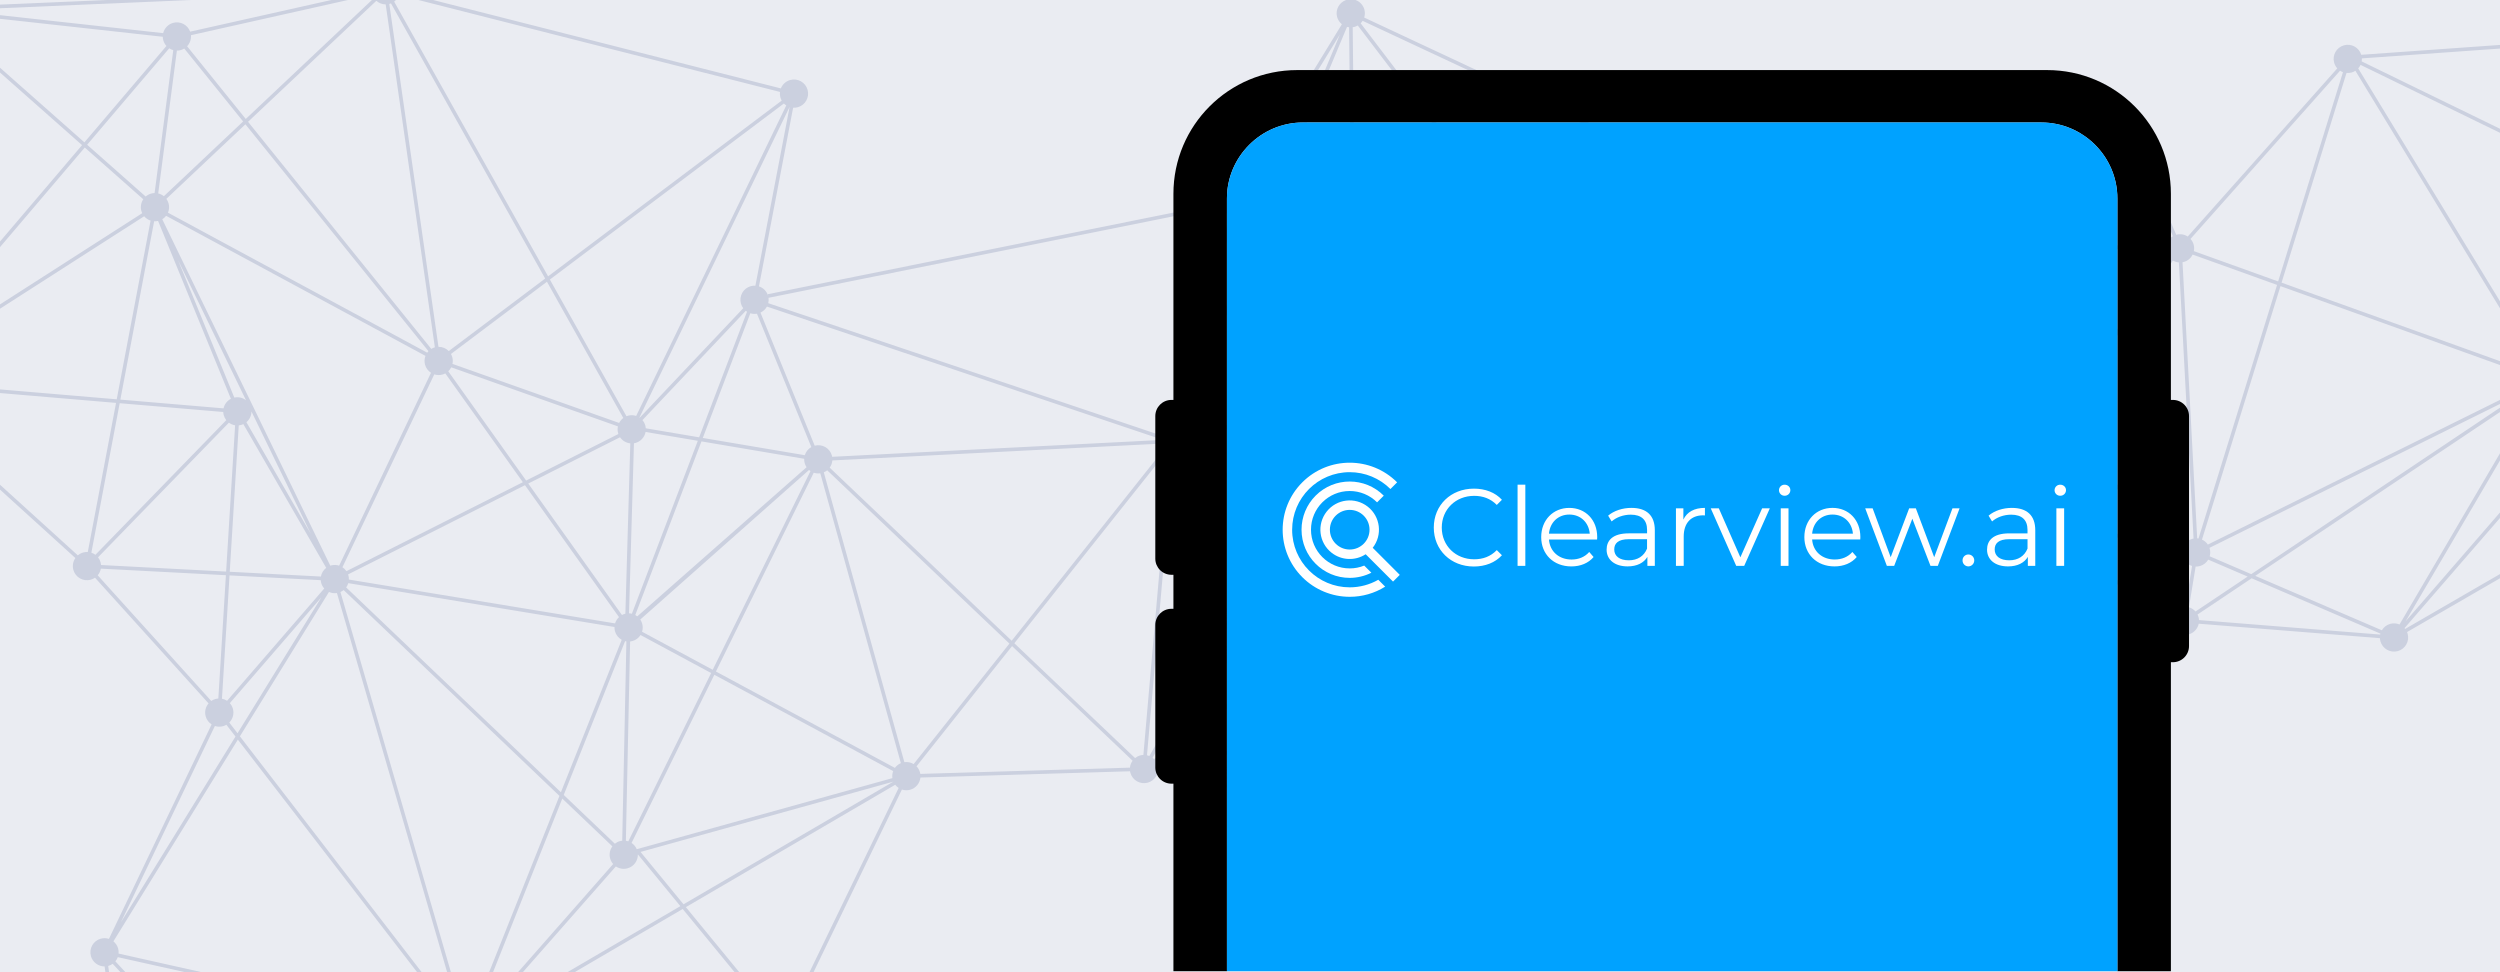 <?xml version="1.0" encoding="UTF-8"?>
<svg id="Layer_1" xmlns="http://www.w3.org/2000/svg" version="1.1" viewBox="0 0 900 350">
  <!-- Generator: Adobe Illustrator 29.4.0, SVG Export Plug-In . SVG Version: 2.1.0 Build 152)  -->
  <defs>
    <style>
      .st0 {
        fill: #fff;
      }

      .st1 {
        fill: #cbd0df;
      }

      .st2 {
        fill: #eaecf2;
      }

      .st3 {
        fill: #00a2ff;
      }
    </style>
  </defs>
  <rect class="st2" y="0" width="900" height="350"/>
  <g>
    <polygon class="st1" points="38.333 0 0 1.66 0 2.97 68.603 0 38.333 0"/>
    <path class="st1" d="M900,206.652l-34.124,19.749c-.076-.099-.157-.194-.24-.287l34.364-39.64v-1.999l-33.995,39.215,33.995-57.934v-2.587l-36.173,61.645c-1.023-.435-2.194-.542-3.348-.222-1.316.366-2.364,1.219-3.009,2.309l-45.582-19.587,88.112-58.982v-1.576l-89.545,59.941-14.97-6.433c.248-.87.273-1.815.013-2.75-.027-.098-.063-.191-.096-.287l104.599-51.801v-1.461l-29.031,14.377-76.145,37.709c-.529-.792-1.264-1.41-2.111-1.798l28.262-91.246,79.024,28.41v-1.391l-78.636-28.27,23.382-75.49c.593.053,1.204.007,1.811-.161.505-.141.971-.353,1.39-.622l52.052,85.517v-2.518l-51.044-83.86c.342-.377.626-.802.841-1.261l50.202,24.456v-1.456l-49.803-24.261c.063-.353.09-.714.076-1.08l22.272-1.581,27.454-1.949v-1.312l-49.946,3.546c-.803-2.63-3.557-4.156-6.221-3.415-2.706.752-4.29,3.556-3.538,6.262.219.786.614,1.474,1.127,2.041l-53.831,60.545c-1.183-.774-2.677-1.058-4.146-.65-.005.001-.009.004-.014.005l-18.377-43.081-103.921,43.841c-1.136-1.948-3.475-2.97-5.749-2.338-1.19.331-2.162,1.058-2.814,1.999l-57.169-29.607c.351-.962.419-2.036.124-3.098-.752-2.706-3.556-4.29-6.262-3.538-1.261.35-2.273,1.149-2.923,2.172L491.111,6.317c.291-.911.332-1.914.056-2.905-.458-1.648-1.682-2.871-3.177-3.412h-3.406c-2.501.882-3.937,3.544-3.216,6.136.296,1.063.911,1.949,1.709,2.592l-36.365,59.363c-1.044-.467-2.25-.588-3.438-.258-2.37.659-3.879,2.891-3.712,5.253l-163.154,32.832.129.642c-.472-1.698-1.753-2.954-3.31-3.468l12.304-64.316c.547.033,1.108-.018,1.666-.173,2.706-.752,4.29-3.556,3.537-6.262-.752-2.706-3.556-4.29-6.262-3.538-1.593.443-2.791,1.598-3.359,3.024L155.931,0h-5.313l130.169,33.096c-.078.642-.035,1.309.149,1.97.114.41.28.79.48,1.144l-84.105,63.272L141.895.578c.233-.173.444-.37.642-.578h-8.653l-45.408,42.825-21.122-26.18c.995-1.044,1.525-2.486,1.388-3.974L125.273,0h-5.988l-50.831,11.394c-.899-2.471-3.559-3.875-6.136-3.159-1.837.511-3.154,1.967-3.577,3.696L0,5.453v1.317l58.601,6.463c.008.419.063.842.18,1.264.22.791.619,1.482,1.135,2.051l-29.527,34.697L0,24.371v1.747l29.54,26.125L0,86.956v2.021l30.521-35.866,21.058,18.623c-.806,1.192-1.106,2.716-.691,4.211.079.283.184.55.305.807L0,109.586v1.555l51.899-33.288c.612.727,1.412,1.267,2.307,1.561l-12.188,64.334-42.018-3.565v1.314l41.773,3.544-10.17,53.682c-.544-.032-1.102.019-1.657.174-.735.204-1.384.564-1.929,1.028L0,174.492v1.767l27.135,24.632c-.834,1.2-1.148,2.749-.726,4.267.752,2.706,3.556,4.29,6.262,3.538.564-.157,1.075-.407,1.531-.722l40.876,45.245c-1.06,1.243-1.503,2.974-1.033,4.666.346,1.245,1.129,2.248,2.134,2.899l-36.964,77.214c-.923-.304-1.942-.348-2.949-.069-2.706.752-4.29,3.556-3.538,6.262.628,2.26,2.688,3.732,4.927,3.719l.283,2.089h1.321l-.306-2.262c.012-.003.025-.005.037-.008.586-.163,1.115-.426,1.583-.76l2.809,3.03h1.786l-3.632-3.918c.374-.451.666-.963.867-1.513l24.282,5.431h5.996l-29.993-6.709c.055-.596.01-1.212-.16-1.823-.294-1.058-.904-1.941-1.697-2.583l44.798-72.616,64.537,83.73h1.653l-65.455-84.922,32.064-51.974c.877.396,1.868.544,2.869.388l39.676,136.508h1.363l-39.783-136.876c.424-.185.815-.42,1.163-.701l77.689,74.097-25.321,63.48h1.409l24.933-62.506,18.029,17.195c-.888,1.214-1.236,2.805-.802,4.367.212.763.591,1.432,1.081,1.989l-13.956,15.866-20.31,23.09h1.744l33.504-38.09c1.19.8,2.709,1.097,4.199.683,2.289-.636,3.769-2.741,3.717-5.012l15.297,18.631-40.697,23.788h2.595l38.943-22.763,18.69,22.763h1.694l-19.239-23.432,75.357-44.049c.349.451.769.834,1.239,1.141l-32.099,66.34h1.454l31.821-65.765c.928.31,1.956.356,2.97.075,2.08-.578,3.492-2.37,3.695-4.396l75.463-2.254c.03.186.068.372.12.557.752,2.706,3.556,4.29,6.262,3.538,2.465-.685,3.993-3.073,3.678-5.539l196.904,57.65c-.11.697-.081,1.426.121,2.15.752,2.706,3.556,4.29,6.262,3.538,2.706-.752,4.29-3.556,3.538-6.262-.287-1.034-.875-1.902-1.641-2.54l91.153-143.255c1.061.497,2.297.635,3.515.296,1.119-.311,2.041-.976,2.691-1.836l62.45,35.597c-.414,1.009-.513,2.156-.198,3.289.752,2.706,3.556,4.29,6.262,3.538,1.89-.525,3.229-2.052,3.611-3.846l65.228,5.211c.019.369.074.741.177,1.111.752,2.706,3.556,4.29,6.262,3.538,2.706-.752,4.29-3.556,3.537-6.262-.057-.206-.13-.403-.21-.595l33.469-19.37v-1.513ZM842.417,25.46c.327.213.678.389,1.046.523l-23.333,75.331-30.341-10.908c.153-.76.139-1.565-.082-2.363-.218-.785-.613-1.471-1.124-2.038l53.834-60.545ZM786.169,94.305c1.454-.404,2.579-1.404,3.197-2.659l30.377,10.921-28.28,91.305c-.158-.027-.318-.047-.479-.06l-1.827-34.409-3.451-64.993c.155-.028.31-.061.464-.104ZM784.397,94.47l3.473,65.389,1.807,34.02c-.147.027-.294.058-.441.099-.81.225-1.517.637-2.093,1.172l-49.499-41.203,44.61-60.148c.649.378,1.381.608,2.144.67ZM764.36,43.142l17.868,41.886c-1.309.77-2.194,2.084-2.436,3.557l-118.015-1.443c-.031-.222-.071-.445-.133-.667l102.715-43.333ZM661.792,88.451l117.957,1.442c.028.291.077.583.158.874.244.878.707,1.635,1.309,2.235l-44.581,60.106-75.45-62.803c.317-.569.525-1.198.606-1.855ZM653.66,91.869c.294.224.609.417.943.572l-24.331,64.422-30.794-9.173c.114-.704.087-1.441-.117-2.173-.167-.602-.441-1.144-.787-1.622l55.086-52.027ZM710.46,184.254c.034.121.076.237.118.353l-107.862,55.274c-.466-.677-1.084-1.222-1.793-1.601l30.145-79.815,79.277,23.613c-.115.704-.088,1.443.116,2.175ZM482.687,142.487l-55.798,14.446c-.39-1.273-1.235-2.286-2.309-2.908l28.078-67.163,31.865,51.194c-1.294,1.06-2.007,2.718-1.837,4.431ZM427.11,158.227l55.871-14.465c.526,1.418,1.634,2.476,2.972,2.981l-21.705,37.717-37.728-23.656c.414-.78.625-1.666.59-2.578ZM487.288,147.05c.595.054,1.208.009,1.818-.161.346-.096.673-.227.98-.386l10.146,57.494c-.945.298-1.748.845-2.348,1.554l-32.527-20.394,21.93-38.107ZM491.266,145.658c.377-.363.692-.781.94-1.237l43.666,40.756-30.35,20.246c-1.007-1.106-2.471-1.733-4.002-1.659l-10.254-58.106ZM589.465,145.958l-64.235-3.418-32.546-1.732c-.014-.06-.024-.12-.041-.181-.145-.521-.367-.999-.648-1.428l57.911-49.76,40.981,53.825c-.736.729-1.232,1.671-1.422,2.693ZM589.905,149.132l-52.914,35.299-44.284-41.333c.071-.316.112-.641.121-.971l96.564,5.137c.025.325.08.651.17.977.087.313.204.609.343.891ZM506.75,209.807c.146-.75.13-1.543-.089-2.328-.097-.348-.228-.676-.388-.984l30.581-20.4,57.542,53.706c-.153.213-.286.439-.404.673l-87.243-30.668ZM593.557,241.708c-.09.423-.126.86-.104,1.303l-50.545,9.1-37.233-40.026c.263-.317.484-.666.662-1.036l87.219,30.659ZM537.974,185.349l52.66-35.128c.861.984,2.076,1.607,3.388,1.721l1.515,35.719,2.125,50.092c-.165.029-.33.065-.494.111-.711.198-1.342.54-1.876.982l-57.317-53.496ZM596.816,186.933l-1.486-35.043c.165-.029.33-.065.494-.111,1.522-.423,2.688-1.495,3.285-2.833l30.7,9.145-30.11,79.723c-.238-.057-.482-.092-.729-.113l-2.153-50.768ZM591.986,58.488c1.19-.331,2.162-1.058,2.814-1.999l57.169,29.607c-.351.962-.419,2.037-.124,3.098.183.657.489,1.247.883,1.755l-55.051,51.995c-.783-.638-1.746-1.035-2.767-1.125l-3.424-83.218c.167-.029.334-.066.501-.112ZM587.228,57.369c.813.728,1.846,1.183,2.949,1.28l3.424,83.218c-.167.029-.334.066-.501.112-.419.117-.808.287-1.169.495l-41.03-53.89,36.328-31.215ZM490.553,7.501l95.227,44.544c-.291.911-.332,1.914-.056,2.905.145.521.367.999.648,1.428l-36.266,31.162-60.264-79.152c.271-.269.507-.568.711-.888ZM487.629,9.674c.419-.117.808-.288,1.169-.495l60.313,79.216-57.972,49.813c-.775-.695-1.75-1.144-2.795-1.268l-1.368-127.135c.218-.031.436-.071.654-.131ZM484.927,9.675c.242.066.488.118.74.148l1.368,127.135c-.218.031-.436.071-.653.131-.26.072-.506.169-.745.277l-32.359-51.987,31.649-75.705ZM482.382,12.369l-29.953,71.648-4.574-7.349c1.511-1.238,2.237-3.293,1.68-5.296-.296-1.063-.911-1.949-1.709-2.592l34.557-56.41ZM443.982,77.778c.656.085,1.339.043,2.016-.145.26-.072.506-.169.744-.277l5.068,8.142-26.731,63.941,18.903-71.662ZM276.667,107.202l163.16-32.833c.489,1.44,1.568,2.529,2.891,3.069l-20.031,75.94c-.656-.085-1.339-.043-2.016.145-1.583.44-2.777,1.584-3.349,2.998l-140.75-47.374c.155-.623.192-1.282.096-1.945ZM418.635,162.202l-54.427,68.461-65.519-62.308c.55-.754.888-1.654.962-2.602l64.477-3.296,18.936-.968,34.06-1.741c.003.012.005.024.008.036.269.97.805,1.792,1.503,2.417ZM276.094,110.368l140.892,47.421c-.027.216-.036.436-.035.657l-86.143,4.404-31.221,1.596c-.028-.15-.06-.301-.101-.451-.746-2.684-3.51-4.261-6.196-3.552l-19.526-47.906c1.012-.465,1.818-1.235,2.33-2.169ZM292.078,160.939c-1.145.649-1.976,1.708-2.352,2.932l-36.721-6.212,17.113-44.886c.755.237,1.572.303,2.393.159l19.568,48.006ZM231.194,224.524c-.152-.547-.392-1.046-.694-1.491l60.746-53.841c.167.145.344.277.527.399l-35.195,71.528-25.438-13.701c.288-.908.327-1.906.053-2.893ZM222.519,155.92c.031.11.07.215.107.322l-33.22,16.754-28.031-39.333c.441-.41.802-.894,1.072-1.426l60.002,21.255c-.168.779-.158,1.608.071,2.428ZM222.836,222.161c-.662.616-1.147,1.398-1.407,2.26l-95.829-15.778c.017-.506-.041-1.023-.183-1.536-.031-.11-.07-.216-.107-.322l63.681-32.115,33.845,47.491ZM190.174,174.074l33.039-16.662c.845,1.246,2.206,2.052,3.697,2.202l-1.776,61.326c-.067.016-.134.027-.201.045-.366.102-.709.244-1.031.415l-33.728-47.327ZM228.221,159.578c.187-.03.373-.068.56-.12,1.927-.536,3.28-2.114,3.63-3.955l18.803,3.181-23.735,62.257c-.336-.081-.68-.129-1.031-.14l1.773-61.223ZM231.273,151.248l37.201-39.349c.146.116.297.222.454.321l-17.239,45.217-19.199-3.248c-.024-.33-.08-.662-.172-.993-.207-.744-.573-1.399-1.045-1.948ZM252.53,158.906l36.975,6.255c-.02.513.037,1.037.182,1.558.151.542.386,1.036.684,1.478l-60.948,53.685c-.227-.178-.468-.336-.721-.473l23.829-62.504ZM284.245,38.534l-12.304,64.316c-.547-.033-1.108.018-1.666.173-2.706.752-4.29,3.556-3.538,6.262.173.623.459,1.184.824,1.673l-37.261,39.412c-.033-.022-.067-.042-.1-.063l54.029-111.777c.005.002.01.003.015.004ZM282.2,37.259c.259.264.547.495.854.696l-54.03,111.777c-.928-.31-1.954-.356-2.968-.074-.183.051-.359.112-.531.181l-27.569-49.205,84.243-63.376ZM224.385,150.481c-.635.473-1.143,1.084-1.496,1.777l-60.001-21.255c.168-.779.157-1.608-.071-2.429-.114-.41-.28-.79-.48-1.144l34.564-26.003,27.484,49.053ZM140.227,1.398c.181-.05.356-.111.527-.179l55.501,99.058-34.702,26.106c-.961-.982-2.299-1.545-3.704-1.525L140.146,1.416c.027-.007.054-.011.081-.018ZM135.483.291c.916.815,2.11,1.285,3.365,1.289l17.705,123.459c-.467.13-.898.325-1.291.566L89.3,43.847,135.483.291ZM154.244,126.427c-.162.17-.314.349-.451.539l-93.325-50.402c.434-1.022.541-2.192.22-3.345-.169-.608-.446-1.155-.797-1.636l28.455-26.836,65.899,81.679ZM63.677,18.217c.451,0,.91-.055,1.366-.182.468-.13.899-.325,1.294-.566l21.184,26.257-28.532,26.909c-.593-.48-1.286-.825-2.032-1.002l6.72-51.417ZM52.448,70.754l-21.078-18.641,29.544-34.717c.45.292.943.511,1.464.65l-6.725,51.457c-.406.011-.818.065-1.227.179-.758.211-1.423.586-1.978,1.071ZM55.494,79.656c.465.027.94-.012,1.414-.119l26.213,64.03c-1.371.702-2.325,1.984-2.644,3.446l-37.147-3.152,12.163-64.204ZM84.356,143.129l-20.25-49.464,24.45,50.409c-1.157-.895-2.681-1.28-4.201-.945ZM84.636,153.107l-3.232,52.659-45.026-2.358c-.025-.323-.08-.648-.17-.972-.188-.676-.504-1.282-.915-1.799l47.109-48.477c.654.488,1.419.816,2.233.948ZM32.891,198.965l10.195-53.812,37.283,3.163c.017.377.072.757.177,1.136.188.676.504,1.282.914,1.799l-47.109,48.477c-.442-.33-.934-.591-1.46-.763ZM76.052,252.346l-40.876-45.245c.579-.678.968-1.503,1.13-2.387l45.018,2.358-2.724,44.378c-.338.023-.678.081-1.018.175-.564.157-1.075.406-1.53.722ZM43.533,332.01l33.824-70.655c.923.304,1.943.348,2.949.069.43-.119.827-.295,1.195-.509l3.273,4.246-41.241,66.849ZM85.509,263.969l-2.969-3.853c1.251-1.255,1.813-3.126,1.304-4.955-.216-.777-.605-1.457-1.108-2.02l32.949-38.086-30.176,48.913ZM81.745,252.285c-.555-.367-1.18-.623-1.839-.75l2.725-44.394,32.817,1.719c.025.323.08.648.17.972.216.777.605,1.457,1.108,2.02l-34.981,40.434ZM115.52,207.552l-32.809-1.718,3.234-52.687c.287-.029.575-.077.863-.157.279-.078.543-.182.797-.301l29.828,51.74c-1.005.768-1.685,1.886-1.913,3.123ZM88.71,151.985c1.128-.947,1.805-2.352,1.818-3.847l21.399,44.118-23.217-40.271ZM122.094,203.636c-.92-.301-1.936-.345-2.939-.066-.085.023-.164.055-.247.082l-60.493-124.72c.543-.328,1.01-.75,1.388-1.238l93.37,50.426c-.378.983-.46,2.088-.156,3.18.347,1.248,1.133,2.253,2.142,2.905l-33.065,69.431ZM123.275,204.203l33.065-69.431c.92.301,1.936.345,2.94.066.365-.102.708-.243,1.03-.415l27.914,39.169-63.5,32.024c-.387-.57-.882-1.047-1.448-1.413ZM201.926,285.21l-77.31-73.736c.341-.465.6-.986.767-1.54l95.829,15.779c-.017.506.041,1.022.183,1.535.379,1.363,1.279,2.44,2.423,3.078l-21.892,54.884ZM224.002,302.643c-.271.03-.542.075-.813.151-.692.192-1.31.521-1.835.946l-18.407-17.556,22.088-55.374c.153.039.308.071.465.096l-1.499,71.738ZM225.313,302.668l1.528-71.732c.272-.03.544-.075.816-.151,1.264-.351,2.279-1.154,2.929-2.181l25.415,13.689-29.811,60.587c-.284-.097-.578-.166-.877-.212ZM229.231,305.713c-.398-.942-1.056-1.713-1.867-2.252l29.791-60.547,64.392,34.682c-.302.789-.41,1.655-.284,2.532l-92.032,25.584ZM246.072,325.543l-15.477-18.85,91.007-25.299-75.53,44.149ZM322.165,276.443l-64.432-34.704,35.214-71.568c.741.253,1.546.334,2.358.217l29.007,104.343c-.882.372-1.615.972-2.147,1.713ZM328.915,275.059c-.979-.59-2.152-.85-3.342-.679l-29.007-104.343c.448-.189.858-.435,1.222-.73l65.602,62.386-34.476,43.366ZM406.775,276.351l-75.463,2.253c-.03-.186-.068-.371-.12-.557-.236-.849-.675-1.588-1.249-2.179l34.4-43.27,43.385,41.258c-.529.726-.863,1.586-.954,2.495ZM411.618,271.778c-.381.016-.765.071-1.148.177-.695.193-1.314.523-1.841.951l-43.468-41.337,54.556-68.625c.431.221.892.38,1.373.471l-1.731,19.809-7.741,88.553ZM412.922,271.889l7.661-87.648,1.813-20.746c.331-.024.665-.08.998-.173.944-.262,1.747-.778,2.366-1.448l37.833,23.722-49.817,86.564c-.276-.115-.561-.207-.854-.272ZM415.455,273.288c-.169-.172-.352-.328-.543-.473l49.793-86.523,32.472,20.361c-.511,1.069-.656,2.319-.314,3.55.106.382.257.738.439,1.072l-81.846,62.013ZM416.508,274.868c-.078-.185-.167-.362-.265-.534l81.827-61.999c1.254,1.323,3.177,1.927,5.055,1.405.589-.164,1.12-.429,1.59-.765l36.661,39.411-124.868,22.48ZM614.14,332.608l-194.561-56.964,122.856-22.118,72.447,77.882c-.302.364-.553.768-.742,1.2ZM615.843,330.518l-71.876-77.267,49.72-8.951c.728,2.298,2.951,3.734,5.288,3.526l18.096,82.049c-.447.161-.857.379-1.228.644ZM620.949,330.05c-.796-.373-1.689-.541-2.6-.459l-18.096-82.049c2.482-.893,3.893-3.559,3.175-6.141-.034-.121-.076-.236-.118-.353l107.862-55.275c.265.384.576.728.928,1.021l-91.152,143.256ZM710.713,180.825l-79.183-23.587,24.324-64.404c.727.13,1.493.109,2.252-.102.359-.1.697-.238,1.014-.405l53.047,86.608c-.631.509-1.129,1.16-1.454,1.891ZM717.838,178.452c-1.129-.63-2.496-.834-3.84-.46-.248.069-.483.16-.711.262l-53.096-86.687c.073-.068.143-.138.212-.209l75.451,62.805-18.016,24.29ZM718.887,179.235l17.974-24.235,49.445,41.158c-.205.324-.376.669-.504,1.032l-65.379-13.889c.047-.58,0-1.177-.165-1.771-.252-.908-.739-1.685-1.372-2.294ZM786.733,218.395c-.505-.017-1.02.041-1.532.184-1.119.311-2.041.976-2.691,1.836l-62.45-35.597c.032-.079.064-.158.093-.239l65.379,13.891c-.047.58,0,1.176.165,1.769.485,1.744,1.824,3.018,3.438,3.504l-2.403,14.651ZM788.025,218.612l2.402-14.651c.505.017,1.02-.041,1.532-.184,1.316-.366,2.364-1.219,3.009-2.308l14.19,6.098-18.772,12.566c-.631-.72-1.451-1.246-2.362-1.52ZM856.868,228.439l-65.228-5.211c-.018-.369-.074-.741-.177-1.111-.088-.316-.206-.615-.346-.898l19.475-13.036,46.362,19.923c-.031.11-.061.221-.086.334Z"/>
  </g>
  <g>
    <path d="M441.696,71.446c0-15.041,12.306-27.347,27.347-27.347h265.869c15.041,0,27.347,12.306,27.347,27.347v278.182h19.264v-111.228h.707c3.212,0,5.815-2.604,5.815-5.815v-82.802c0-3.212-2.604-5.815-5.815-5.815h-.707v-74.197c0-24.601-19.943-44.544-44.545-44.544h-270.003c-24.601,0-44.544,19.943-44.544,44.544v74.197h-.707c-3.212,0-5.815,2.604-5.815,5.815v51.325c0,3.212,2.604,5.815,5.815,5.815h.707v12.241h-.707c-3.212,0-5.815,2.604-5.815,5.815v51.325c0,3.212,2.604,5.815,5.815,5.815h.707v67.509h19.264V71.446Z"/>
    <path class="st3" d="M734.912,44.099h-265.869c-15.041,0-27.347,12.306-27.347,27.347v278.182h320.563V71.446c0-15.041-12.306-27.347-27.347-27.347Z"/>
  </g>
  <path id="path8" class="st0" d="M485.894,197.83c-3.941,0-7.135-3.194-7.135-7.135s3.194-7.135,7.135-7.135,7.135,3.194,7.135,7.135h0c.002,3.939-3.19,7.133-7.129,7.135h-.006M503.911,206.948l-9.736-9.743c3.596-4.58,2.799-11.208-1.78-14.804-4.58-3.596-11.208-2.799-14.804,1.78-3.596,4.58-2.799,11.208,1.78,14.804,3.552,2.789,8.486,3.007,12.269.541l9.85,9.845,2.422-2.423Z"/>
  <path id="path10" class="st0" d="M485.894,211.442c-11.449-.004-20.727-9.288-20.723-20.737.004-11.449,9.288-20.727,20.737-20.723,5.494.002,10.762,2.184,14.647,6.068l2.409-2.409c-9.427-9.426-24.711-9.425-34.137.002-9.426,9.427-9.425,24.711.002,34.137,4.526,4.525,10.664,7.068,17.064,7.069,4.517.009,8.944-1.259,12.772-3.657l-2.479-2.479c-3.135,1.791-6.683,2.731-10.293,2.729"/>
  <path id="path12" class="st0" d="M468.554,190.695c-.003,9.573,7.754,17.337,17.328,17.34,2.712,0,5.387-.634,7.808-1.855l-2.57-2.57c-1.659.678-3.434,1.024-5.226,1.018-7.695.001-13.934-6.236-13.935-13.931-.001-7.695,6.236-13.934,13.931-13.935,3.698,0,7.245,1.469,9.859,4.085l2.409-2.408c-6.76-6.777-17.734-6.791-24.512-.031-3.264,3.256-5.096,7.677-5.092,12.287"/>
  <path id="path14" class="st0" d="M530.575,203.945c4.055,0,7.678-1.379,10.119-4.055l-1.851-1.851c-2.244,2.321-5.001,3.305-8.15,3.305-6.655,0-11.656-4.878-11.656-11.418s5.001-11.42,11.656-11.42c3.147,0,5.906.985,8.15,3.27l1.851-1.851c-2.441-2.675-6.063-4.016-10.081-4.016-8.307,0-14.451,5.944-14.451,14.017s6.137,14.018,14.413,14.018M546.326,203.715h2.795v-29.224h-2.795v29.224ZM574.994,193.359c0-6.222-4.216-10.515-10.042-10.515s-10.12,4.372-10.12,10.515,4.406,10.553,10.868,10.553c3.269,0,6.137-1.182,7.993-3.387l-1.574-1.813c-1.574,1.813-3.819,2.718-6.339,2.718-4.529,0-7.837-2.874-8.152-7.204h17.326c0-.315.041-.629.041-.867M564.952,185.24c4.055,0,7.009,2.833,7.362,6.891h-14.687c.356-4.055,3.305-6.891,7.325-6.891M587.358,182.837c-3.269,0-6.34,1.026-8.427,2.796l1.259,2.087c1.692-1.495,4.213-2.441,6.889-2.441,3.86,0,5.867,1.929,5.867,5.473v1.259h-6.573c-5.947,0-7.994,2.675-7.994,5.868,0,3.583,2.875,6.024,7.554,6.024,3.426,0,5.867-1.3,7.127-3.426v3.237h2.675v-12.844c0-5.35-3.031-8.026-8.386-8.026M586.363,201.707c-3.305,0-5.237-1.495-5.237-3.898,0-2.128,1.3-3.701,5.316-3.701h6.496v3.387c-1.102,2.718-3.424,4.213-6.575,4.213M606.014,187.06v-4.063h-2.675v20.719h2.796v-10.559c0-4.878,2.639-7.639,6.97-7.639.197,0,.434.039.67.039v-2.719c-3.819,0-6.452,1.459-7.757,4.214M634.369,182.996l-7.837,17.641-7.757-17.641h-2.91l9.174,20.719h2.874l9.217-20.713-2.762-.006ZM642.48,178.467c1.108.022,2.024-.858,2.046-1.966,0-.026,0-.053,0-.079,0-1.064-.905-1.931-2.046-1.931-1.098-.031-2.013.834-2.044,1.932-.031,1.098.834,2.013,1.932,2.044.037.001.075.001.112,0M641.064,203.709h2.795v-20.713h-2.795v20.713ZM669.731,193.353c0-6.222-4.214-10.515-10.042-10.515s-10.12,4.372-10.12,10.515,4.406,10.553,10.868,10.553c3.269,0,6.137-1.182,7.994-3.387l-1.574-1.813c-1.574,1.813-3.821,2.718-6.339,2.718-4.531,0-7.837-2.874-8.153-7.204h17.326c0-.315.041-.629.041-.867M659.691,185.24c4.057,0,7.009,2.833,7.362,6.891h-14.687c.356-4.055,3.305-6.891,7.325-6.891M702.888,182.996l-6.575,17.601-6.609-17.601h-2.403l-6.655,17.601-6.496-17.601h-2.675l7.79,20.719h2.639l6.537-16.972,6.534,16.972h2.637l7.835-20.713-2.559-.006Z"/>
  <path id="path16" class="st0" d="M708.602,203.906c1.185-.013,2.136-.982,2.128-2.167.004-1.17-.94-2.122-2.11-2.126-.006,0-.012,0-.017,0-1.151-.001-2.084.931-2.086,2.082,0,.015,0,.03,0,.044-.027,1.17.899,2.14,2.069,2.167.006,0,.011,0,.017,0M724.312,182.839c-3.267,0-6.337,1.023-8.425,2.796l1.259,2.085c1.692-1.495,4.213-2.439,6.891-2.439,3.859,0,5.867,1.929,5.867,5.473v1.259h-6.576c-5.945,0-7.991,2.675-7.991,5.867,0,3.582,2.872,6.024,7.554,6.024,3.426,0,5.868-1.3,7.129-3.427v3.239h2.675v-12.844c0-5.35-3.032-8.026-8.389-8.026M723.321,201.706c-3.305,0-5.236-1.497-5.236-3.898,0-2.126,1.298-3.701,5.314-3.701h6.51v3.387c-1.102,2.716-3.424,4.213-6.576,4.213M741.712,178.467c1.109.021,2.025-.861,2.046-1.97,0-.025,0-.051,0-.076,0-1.062-.905-1.928-2.046-1.928-1.098-.044-2.023.811-2.067,1.908s.811,2.023,1.908,2.067c.053.002.105.002.158,0M740.296,203.715h2.795v-20.719h-2.795v20.719Z"/>
</svg>